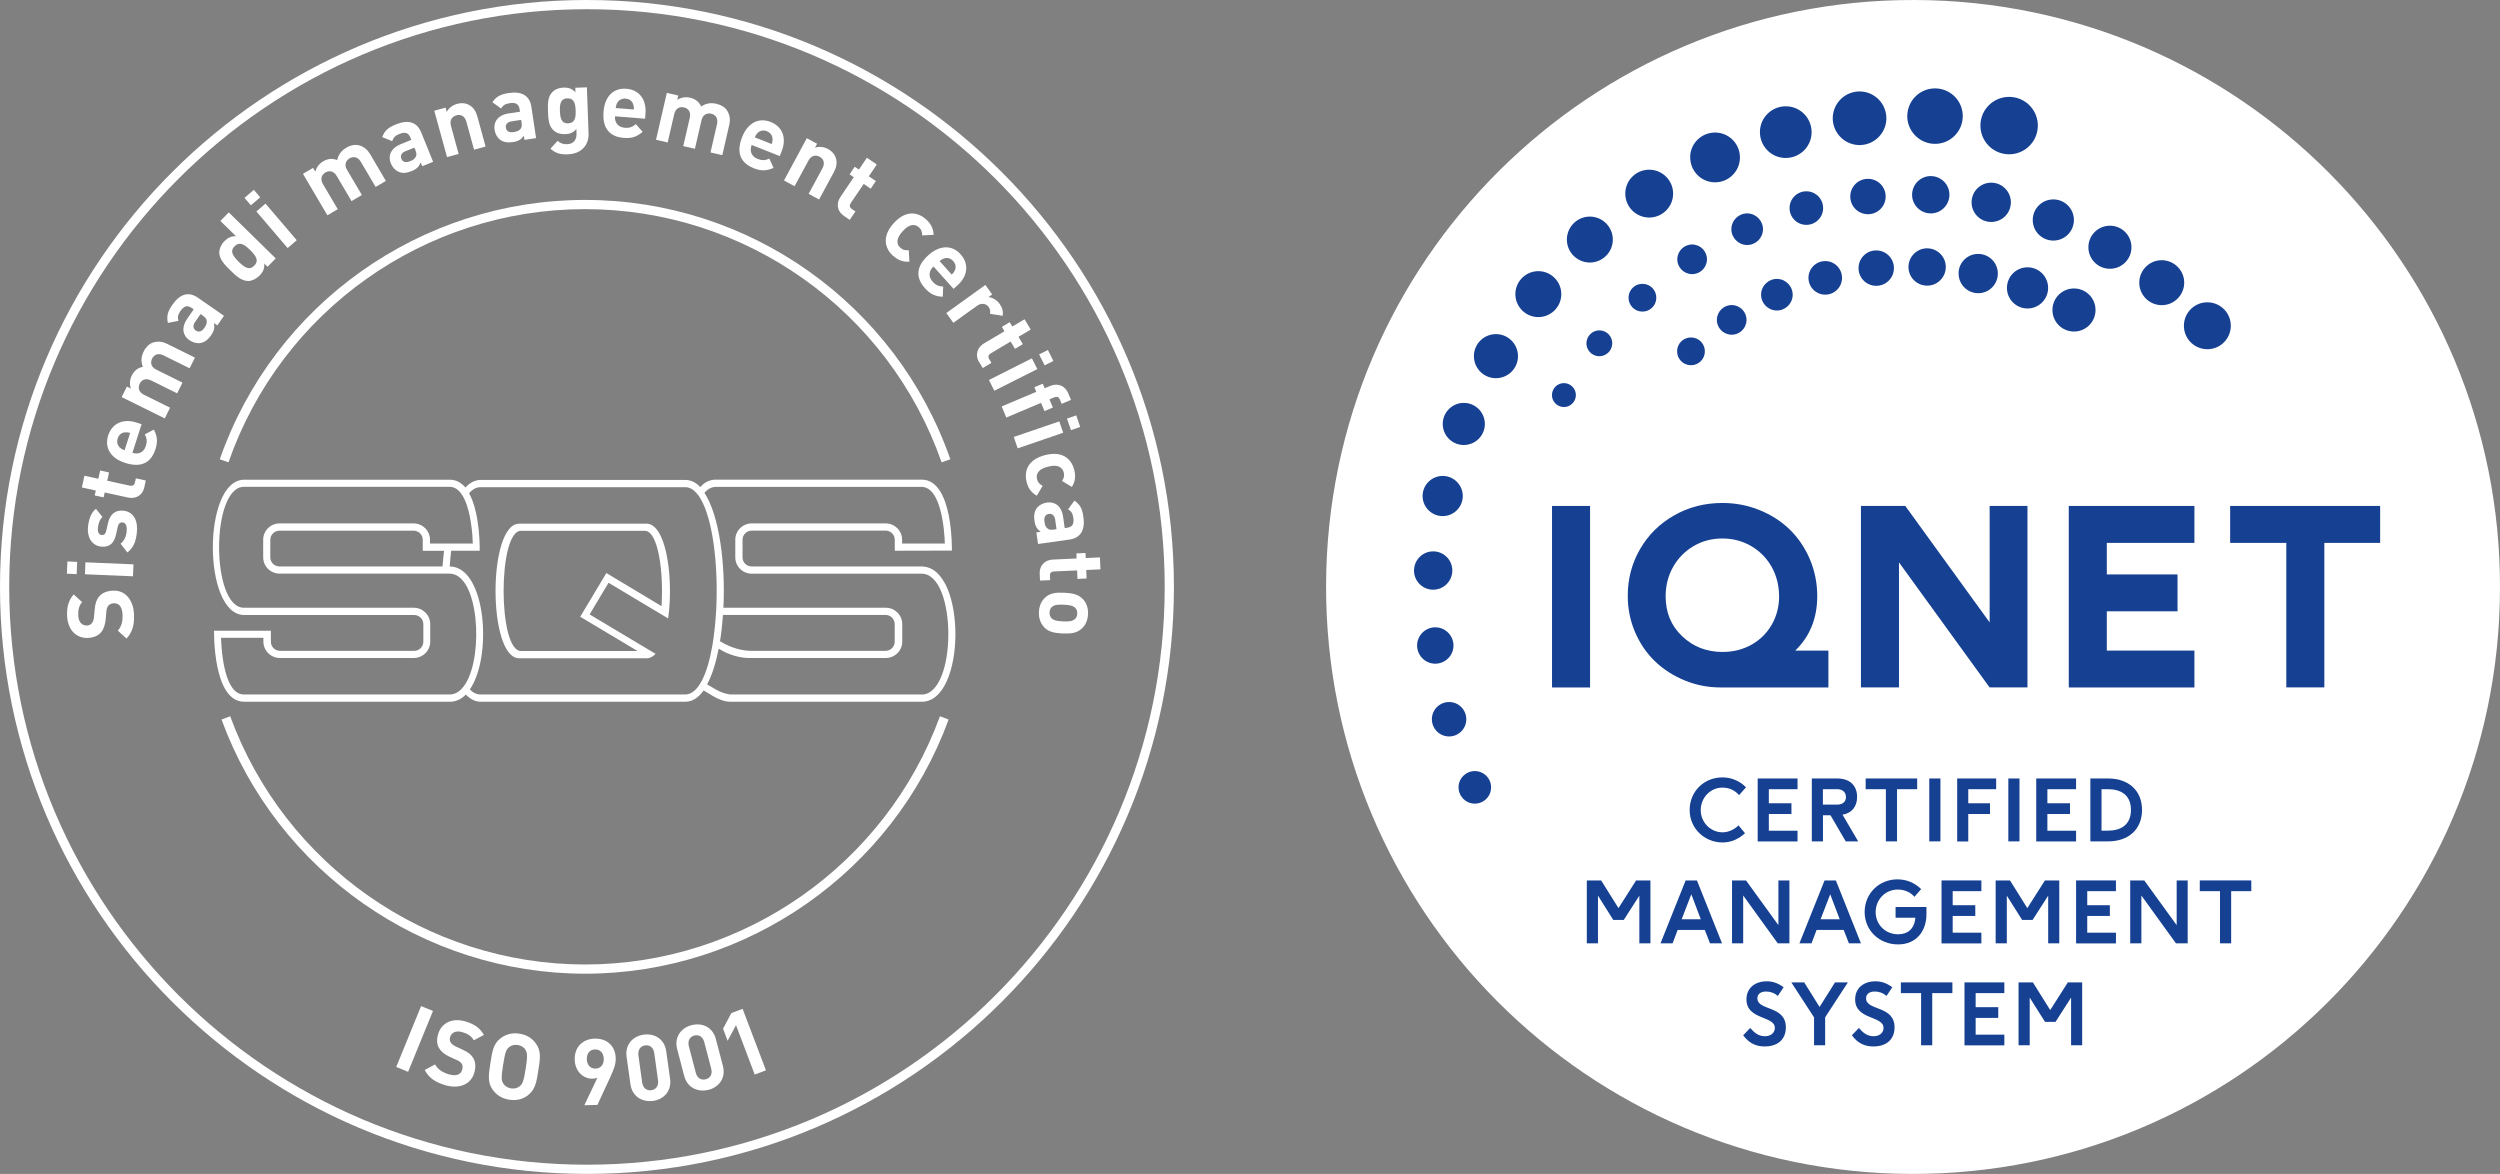 <svg xmlns="http://www.w3.org/2000/svg" xmlns:xlink="http://www.w3.org/1999/xlink" id="Livello_1" data-name="Livello 1" viewBox="0 0 345 162"><rect x="0" y="0" width="345" height="162" fill="#808080" stroke="none"/><defs><style>      .cls-1 {        fill: #fff;      }      .cls-2 {        fill: none;      }      .cls-3 {        fill: #164193;      }      .cls-4 {        clip-path: url(#clippath);      }    </style><clipPath id="clippath"><rect class="cls-2" x="183" y="0" width="162" height="162"></rect></clipPath></defs><g><g class="cls-4"><path class="cls-1" d="M345,81.22c-.12,44.73-36.48,80.9-81.22,80.78-44.73-.12-80.9-36.48-80.78-81.22C183.12,36.05,219.48-.12,264.22,0c44.73.12,80.9,36.48,80.78,81.22"></path><rect class="cls-3" x="214.18" y="69.82" width="5.25" height="25.05"></rect><path class="cls-3" d="M247.75,89.78c2.01-1.95,3.03-4.47,3.03-7.5,0-1.79-.34-3.51-1.02-5.11-.68-1.59-1.62-2.97-2.78-4.1-1.16-1.13-2.57-2.03-4.17-2.68s-3.32-.98-5.12-.98c-2.42,0-4.65.57-6.65,1.71-2,1.13-3.58,2.7-4.71,4.65-1.13,1.95-1.7,4.12-1.7,6.45,0,1.77.34,3.47,1.02,5.04s1.61,2.93,2.77,4.03c1.15,1.1,2.53,1.98,4.09,2.62,1.56.64,3.22.96,4.93.96h14.88v-5.09h-4.56ZM245.52,82.25c0,1.47-.35,2.81-1.04,3.99-.69,1.18-1.63,2.1-2.81,2.75-1.18.65-2.51.98-3.95.98-2.2,0-4.08-.73-5.59-2.18-1.53-1.46-2.27-3.26-2.27-5.51,0-1.46.34-2.82,1.02-4.03.68-1.21,1.63-2.18,2.82-2.88,1.19-.7,2.53-1.06,3.98-1.06s2.78.35,3.97,1.04c1.19.69,2.14,1.65,2.83,2.86.68,1.22,1.03,2.58,1.03,4.05"></path><polygon class="cls-3" points="274.57 69.82 274.57 85.89 262.93 69.82 256.81 69.82 256.81 94.86 262.06 94.86 262.06 77.61 274.56 94.86 279.79 94.86 279.79 69.82 274.57 69.82"></polygon><polygon class="cls-3" points="302.83 74.92 302.83 69.82 285.49 69.82 285.49 94.87 302.83 94.87 302.83 89.78 290.74 89.78 290.74 84.36 300.5 84.36 300.5 79.27 290.74 79.27 290.74 74.92 302.83 74.92"></polygon><polygon class="cls-3" points="307.76 69.82 307.76 74.92 315.51 74.92 315.51 94.86 320.76 94.86 320.76 74.92 328.46 74.92 328.46 69.82 307.76 69.82"></polygon><path class="cls-3" d="M231.44,48.42c.03-1.06.92-1.89,1.98-1.85,1.06.03,1.89.92,1.85,1.98-.03,1.06-.92,1.89-1.98,1.85-1.06-.03-1.89-.92-1.85-1.98"></path><path class="cls-3" d="M236.93,44.08c.04-1.13.98-2.02,2.11-1.98,1.13.04,2.02.98,1.98,2.11-.04,1.13-.98,2.02-2.11,1.98-1.13-.04-2.02-.98-1.98-2.11"></path><path class="cls-3" d="M249.57,38.27c.04-1.28,1.11-2.28,2.39-2.24,1.28.04,2.28,1.11,2.24,2.39-.04,1.28-1.11,2.28-2.39,2.24-1.28-.04-2.28-1.11-2.24-2.39"></path><path class="cls-3" d="M263.37,36.76c.05-1.42,1.24-2.54,2.66-2.49,1.42.05,2.54,1.24,2.49,2.66-.05,1.42-1.24,2.54-2.66,2.49-1.42-.05-2.54-1.24-2.49-2.66"></path><path class="cls-3" d="M270.28,37.66c.05-1.5,1.3-2.67,2.8-2.62,1.49.05,2.67,1.3,2.62,2.8-.05,1.5-1.3,2.67-2.79,2.62-1.5-.05-2.67-1.3-2.62-2.8"></path><path class="cls-3" d="M276.96,39.64c.05-1.57,1.36-2.8,2.93-2.75,1.57.05,2.8,1.36,2.75,2.93-.05,1.57-1.36,2.8-2.93,2.75-1.57-.05-2.8-1.36-2.75-2.93"></path><path class="cls-3" d="M283.24,42.68c.05-1.64,1.43-2.93,3.07-2.87,1.64.05,2.93,1.43,2.87,3.07-.05,1.64-1.43,2.93-3.07,2.87-1.64-.05-2.93-1.43-2.87-3.07"></path><path class="cls-3" d="M214.17,54.47c.03-.91.79-1.63,1.7-1.6.91.03,1.63.79,1.6,1.7-.03.91-.79,1.63-1.7,1.6-.91-.03-1.63-.79-1.6-1.7"></path><path class="cls-3" d="M218.93,47.32c.03-.98.86-1.76,1.84-1.73.98.03,1.76.86,1.72,1.84-.03.98-.86,1.76-1.84,1.73-.98-.03-1.76-.86-1.73-1.84"></path><path class="cls-3" d="M231.47,35.72c.04-1.13.98-2.02,2.11-1.98,1.13.04,2.02.98,1.98,2.11-.04,1.13-.98,2.02-2.11,1.98-1.13-.04-2.02-.98-1.98-2.11"></path><path class="cls-3" d="M238.93,31.56c.04-1.2,1.05-2.15,2.25-2.11,1.2.04,2.15,1.05,2.11,2.25-.04,1.2-1.05,2.15-2.25,2.11-1.2-.04-2.15-1.05-2.11-2.25"></path><path class="cls-3" d="M246.96,28.64c.04-1.28,1.11-2.28,2.39-2.24,1.28.04,2.28,1.11,2.24,2.39-.04,1.28-1.11,2.28-2.39,2.24-1.28-.04-2.28-1.11-2.24-2.39"></path><path class="cls-3" d="M255.34,27.04c.04-1.35,1.17-2.41,2.52-2.36,1.35.04,2.41,1.17,2.36,2.52-.04,1.35-1.17,2.41-2.52,2.36-1.35-.04-2.41-1.17-2.36-2.52"></path><path class="cls-3" d="M263.87,26.79c.05-1.42,1.24-2.54,2.66-2.49,1.42.05,2.54,1.24,2.49,2.66-.05,1.42-1.24,2.54-2.66,2.49-1.42-.05-2.54-1.24-2.49-2.66"></path><path class="cls-3" d="M272.08,27.83c.05-1.5,1.3-2.67,2.8-2.62,1.49.05,2.67,1.3,2.62,2.8-.05,1.5-1.3,2.67-2.8,2.62s-2.67-1.3-2.62-2.8"></path><path class="cls-3" d="M280.52,30.27c.05-1.57,1.36-2.8,2.93-2.75,1.57.05,2.8,1.36,2.75,2.93-.05,1.57-1.36,2.8-2.93,2.75-1.57-.05-2.8-1.36-2.75-2.93"></path><path class="cls-3" d="M288.2,34.02c.05-1.64,1.43-2.93,3.07-2.87,1.64.05,2.93,1.43,2.87,3.07-.05,1.64-1.43,2.93-3.07,2.87-1.64-.05-2.93-1.43-2.87-3.07"></path><path class="cls-3" d="M295.22,38.91c.06-1.71,1.49-3.06,3.2-3,1.71.06,3.06,1.49,3,3.2-.06,1.71-1.49,3.06-3.2,3-1.71-.06-3.06-1.49-3-3.2"></path><path class="cls-3" d="M301.38,44.85c.06-1.79,1.55-3.19,3.34-3.13,1.79.06,3.19,1.55,3.13,3.34-.06,1.79-1.55,3.19-3.34,3.13-1.79-.06-3.19-1.55-3.13-3.34"></path><path class="cls-3" d="M201.28,108.58c.04-1.24,1.08-2.21,2.32-2.17,1.24.04,2.21,1.08,2.17,2.32-.04,1.24-1.08,2.21-2.32,2.17-1.24-.04-2.21-1.08-2.17-2.32"></path><path class="cls-3" d="M197.6,99.18c.04-1.31,1.14-2.34,2.45-2.3,1.31.04,2.34,1.14,2.3,2.45-.04,1.31-1.14,2.34-2.45,2.3-1.31-.04-2.34-1.14-2.3-2.45"></path><path class="cls-3" d="M195.56,89c.05-1.39,1.21-2.47,2.59-2.43,1.39.05,2.47,1.21,2.43,2.59s-1.21,2.47-2.59,2.43c-1.39-.05-2.47-1.21-2.43-2.59"></path><path class="cls-3" d="M195.14,78.64c.05-1.46,1.27-2.6,2.73-2.55,1.46.05,2.6,1.27,2.55,2.73-.05,1.46-1.27,2.6-2.73,2.56-1.46-.05-2.6-1.27-2.56-2.73"></path><path class="cls-3" d="M196.32,68.36c.05-1.53,1.33-2.73,2.86-2.68,1.53.05,2.73,1.33,2.68,2.86-.05,1.53-1.33,2.73-2.86,2.68-1.53-.05-2.73-1.33-2.68-2.86"></path><path class="cls-3" d="M199.1,58.41c.05-1.6,1.39-2.86,3-2.81,1.6.05,2.86,1.39,2.81,3-.05,1.6-1.4,2.86-3,2.81-1.6-.05-2.86-1.39-2.81-3"></path><path class="cls-3" d="M203.4,49.05c.05-1.68,1.46-2.99,3.14-2.94,1.68.05,2.99,1.46,2.94,3.14-.05,1.68-1.46,2.99-3.14,2.94-1.68-.05-2.99-1.46-2.94-3.14"></path><path class="cls-3" d="M209.12,40.49c.06-1.75,1.52-3.12,3.27-3.07,1.75.06,3.12,1.52,3.07,3.27-.06,1.75-1.52,3.12-3.27,3.07-1.75-.06-3.12-1.52-3.07-3.27"></path><path class="cls-3" d="M216.23,32.96c.06-1.75,1.52-3.12,3.27-3.07,1.75.06,3.12,1.52,3.07,3.27-.06,1.75-1.52,3.12-3.27,3.07-1.75-.06-3.12-1.52-3.07-3.27"></path><path class="cls-3" d="M224.29,26.61c.06-1.82,1.59-3.25,3.41-3.19,1.82.06,3.25,1.59,3.19,3.41-.06,1.82-1.59,3.25-3.41,3.19-1.82-.06-3.25-1.59-3.19-3.41"></path><path class="cls-3" d="M233.24,21.61c.06-1.9,1.65-3.38,3.55-3.32,1.9.06,3.38,1.65,3.32,3.55-.06,1.9-1.65,3.38-3.54,3.32-1.9-.06-3.38-1.65-3.32-3.55"></path><path class="cls-3" d="M242.87,18.12c.06-1.97,1.71-3.51,3.68-3.45,1.97.06,3.51,1.71,3.45,3.68-.06,1.97-1.71,3.51-3.68,3.45-1.97-.06-3.51-1.71-3.45-3.68"></path><path class="cls-3" d="M252.92,16.2c.07-2.04,1.77-3.64,3.82-3.58,2.04.07,3.64,1.78,3.58,3.82-.07,2.04-1.78,3.64-3.82,3.58-2.04-.07-3.64-1.78-3.58-3.82"></path><path class="cls-3" d="M263.21,15.9c.07-2.12,1.84-3.77,3.95-3.7,2.12.07,3.77,1.84,3.7,3.95-.07,2.11-1.84,3.77-3.95,3.7-2.11-.07-3.77-1.84-3.71-3.95"></path><path class="cls-3" d="M273.3,17.2c.07-2.19,1.9-3.9,4.09-3.83,2.19.07,3.9,1.9,3.83,4.09-.07,2.19-1.9,3.9-4.09,3.83-2.19-.07-3.9-1.9-3.83-4.09"></path><path class="cls-3" d="M224.74,41.02c.03-1.06.92-1.89,1.98-1.85,1.06.03,1.89.92,1.85,1.98-.03,1.06-.92,1.89-1.98,1.85-1.06-.03-1.89-.92-1.85-1.98"></path><path class="cls-3" d="M256.48,36.92c.04-1.35,1.17-2.41,2.52-2.36,1.35.04,2.41,1.17,2.36,2.52-.04,1.35-1.17,2.41-2.52,2.36-1.35-.04-2.41-1.17-2.36-2.52"></path><path class="cls-3" d="M243.03,40.6c.04-1.2,1.05-2.15,2.25-2.11s2.15,1.05,2.11,2.25c-.04,1.2-1.05,2.15-2.25,2.11-1.2-.04-2.15-1.05-2.11-2.25"></path></g><g><path class="cls-3" d="M240.82,114.97c-.81.77-1.88,1.29-3.11,1.29-2.5,0-4.54-1.95-4.54-4.48s1.95-4.5,4.53-4.5c1.3,0,2.43.53,3.25,1.37l-.96,1.08c-.57-.67-1.36-1.04-2.29-1.04-1.7,0-3,1.43-3,3.11s1.35,3.06,3.01,3.06c.83,0,1.67-.41,2.2-.96l.9,1.08Z"></path><path class="cls-3" d="M242.56,116.11v-8.68h5.5v1.48h-3.96v1.94h3.12v1.48h-3.12v2.31h3.96v1.48h-5.5Z"></path><path class="cls-3" d="M254.71,116.11l-2.1-3.6h-1.04v3.6h-1.54v-8.68h3.52c1.77,0,2.73,1.02,2.73,2.55,0,1.3-.7,2.23-2.01,2.45l2.16,3.68h-1.72ZM253.57,111.03c.72,0,1.17-.39,1.17-1.04s-.46-1.08-1.17-1.08h-2.01v2.12h2.01Z"></path><path class="cls-3" d="M260.25,116.11v-7.2h-2.79v-1.48h7.11v1.48h-2.78v7.2h-1.54Z"></path><path class="cls-3" d="M266.24,116.11v-8.68h1.54v8.68h-1.54Z"></path><path class="cls-3" d="M270.09,116.11v-8.68h5.38v1.48h-3.85v1.94h3v1.48h-3v3.79h-1.54Z"></path><path class="cls-3" d="M277.15,116.11v-8.68h1.54v8.68h-1.54Z"></path><path class="cls-3" d="M281,116.11v-8.68h5.5v1.48h-3.96v1.94h3.12v1.48h-3.12v2.31h3.96v1.48h-5.5Z"></path><path class="cls-3" d="M288.47,116.11v-8.68h2.46c2.77,0,4.67,1.63,4.67,4.34s-1.9,4.34-4.67,4.34h-2.46ZM290.9,114.63c1.72,0,3.17-.76,3.17-2.86s-1.44-2.86-3.17-2.86h-.89v5.72h.89Z"></path></g><g><path class="cls-3" d="M226.23,130.18v-6.58l-2.15,3.35h-1.45l-2.11-3.35v6.58h-1.54v-8.68h1.98l2.39,3.82,2.43-3.82h1.98v8.68h-1.54Z"></path><path class="cls-3" d="M235.98,130.18l-.72-1.85h-3.74l-.7,1.85h-1.67l3.47-8.68h1.56l3.46,8.68h-1.67ZM233.4,123.41l-1.33,3.45h2.64l-1.31-3.45Z"></path><path class="cls-3" d="M245.33,130.18l-4.77-6.6v6.6h-1.54v-8.68h1.93l4.47,6.17v-6.17h1.52v8.68h-1.62Z"></path><path class="cls-3" d="M255.15,130.18l-.72-1.85h-3.74l-.7,1.85h-1.67l3.47-8.68h1.56l3.46,8.68h-1.67ZM252.57,123.41l-1.33,3.45h2.64l-1.31-3.45Z"></path><path class="cls-3" d="M265.85,126.17c0,2.23-1.31,4.16-3.92,4.16s-4.61-1.95-4.61-4.47,1.95-4.51,4.53-4.51c1.3,0,2.45.52,3.27,1.35l-.93,1.06c-.63-.73-1.51-1-2.29-1-1.78,0-3.06,1.43-3.06,3.11s1.3,3.06,3.1,3.06c1.27,0,2.24-.68,2.38-2.28h-2.73v-1.48h4.26v1Z"></path><path class="cls-3" d="M267.93,130.18v-8.68h5.5v1.48h-3.96v1.94h3.12v1.48h-3.12v2.31h3.96v1.48h-5.5Z"></path><path class="cls-3" d="M282.65,130.18v-6.58l-2.15,3.35h-1.45l-2.11-3.35v6.58h-1.54v-8.68h1.98l2.39,3.82,2.43-3.82h1.98v8.68h-1.54Z"></path><path class="cls-3" d="M286.5,130.18v-8.68h5.5v1.48h-3.96v1.94h3.12v1.48h-3.12v2.31h3.96v1.48h-5.5Z"></path><path class="cls-3" d="M300.28,130.18l-4.77-6.6v6.6h-1.54v-8.68h1.94l4.47,6.17v-6.17h1.52v8.68h-1.62Z"></path><path class="cls-3" d="M306.36,130.18v-7.2h-2.79v-1.48h7.11v1.48h-2.78v7.2h-1.54Z"></path></g><g><path class="cls-3" d="M241.54,141.87c.48.55,1.06,1.13,2.02,1.13s1.37-.61,1.37-1.15c0-1.7-3.92-1.08-3.92-3.93,0-1.57,1.18-2.5,2.8-2.5.77,0,1.5.21,2.33.82l-.8,1.2c-.49-.43-1.07-.61-1.61-.61-.76,0-1.21.35-1.21.94,0,1.75,3.93.95,3.93,4.01,0,1.55-1,2.63-2.92,2.63-1.02,0-2.06-.3-2.97-1.54l.96-1Z"></path><path class="cls-3" d="M250.34,144.25v-3.85l-3.14-4.83h1.78l2.12,3.39,2.13-3.39h1.78l-3.14,4.82v3.86h-1.54Z"></path><path class="cls-3" d="M256.54,141.87c.48.55,1.06,1.13,2.02,1.13s1.37-.61,1.37-1.15c0-1.7-3.92-1.08-3.92-3.93,0-1.57,1.18-2.5,2.8-2.5.77,0,1.5.21,2.33.82l-.8,1.2c-.49-.43-1.07-.61-1.61-.61-.76,0-1.21.35-1.21.94,0,1.75,3.93.95,3.93,4.01,0,1.55-1,2.63-2.92,2.63-1.02,0-2.06-.3-2.97-1.54l.96-1Z"></path><path class="cls-3" d="M265.11,144.25v-7.2h-2.79v-1.48h7.11v1.48h-2.78v7.2h-1.54Z"></path><path class="cls-3" d="M271.1,144.25v-8.68h5.5v1.48h-3.96v1.94h3.12v1.48h-3.12v2.31h3.96v1.48h-5.5Z"></path><path class="cls-3" d="M285.81,144.25v-6.58l-2.15,3.35h-1.45l-2.11-3.35v6.58h-1.54v-8.68h1.98l2.39,3.82,2.43-3.82h1.98v8.68h-1.54Z"></path></g></g><g><path class="cls-1" d="M81,1.27C37.04,1.27,1.27,37.04,1.27,81s35.76,79.73,79.73,79.73,79.73-35.76,79.73-79.73S124.96,1.27,81,1.27h0ZM81,162C36.34,162,0,125.66,0,81S36.34,0,81,0s81,36.34,81,81-36.34,81-81,81h0Z"></path><path class="cls-1" d="M99.36,88.48c.19-1.15.32-2.37.41-3.62h22.44c.7.01,1.26.57,1.26,1.26v2.44c0,.69-.58,1.26-1.28,1.26h-18.49c-1.35,0-2.84-.45-4.08-1.18-.04-.02-.13-.07-.25-.15h0ZM127.17,95.84h-26.19c-.65,0-1.45-.27-2.2-.69-.14-.08-.57-.33-1.2-.71.69-1.28,1.22-2.98,1.6-4.93.22.13.37.22.44.26.81.48,2.34,1.03,3.68,1.03h.16s18.78,0,18.78,0c1.25,0,2.27-1.01,2.27-2.25v-2.43c0-1.24-1.02-2.25-2.27-2.25h-22.41c.3-6.13-.58-12.77-2.62-15.86.45-.52.98-.82,1.59-.82h28.37c2.67,0,3.16,5.82,3.22,7.82h-5.9v-.53c0-1.24-1.02-2.25-2.27-2.25h-18.48c-1.25,0-2.27,1.01-2.27,2.25v2.44c0,1.24,1.02,2.25,2.27,2.25h23.44c4.92,0,4.92,16.68,0,16.68h0ZM96.82,93.99c-.16.31-.34.58-.52.82-.51.66-1.1,1.03-1.77,1.03h-28.21c-.55,0-1.04-.25-1.48-.7,3.16-4.59,2.23-16.93-2.78-16.97.05-.74.12-1.47.2-2.17h3.94s.11-5.1-1.47-7.94c.47-.53,1-.83,1.6-.83h28.21c.57,0,1.08.27,1.53.76.22.23.42.5.6.82,1.72,2.88,2.45,9.24,2.18,15.07-.02.33-.03.66-.06.99-.07,1.07-.17,2.11-.31,3.1-.05.35-.11.7-.16,1.05-.35,2.02-.85,3.77-1.5,4.99h0ZM61.28,76c-.09.71-.15,1.43-.21,2.17h-22.49c-.71,0-1.28-.56-1.28-1.25v-2.43c0-.69.57-1.26,1.28-1.26h18.48c.71,0,1.28.56,1.28,1.26v1.52h2.93ZM64.24,94.36c-.18.28-.37.53-.57.74-.47.47-1.01.74-1.64.74h-28.37c-2.67,0-3.09-5.81-3.16-7.82h5.85v.53c0,1.24,1.02,2.25,2.27,2.25h18.48c1.25,0,2.27-1.01,2.27-2.25v-2.43c0-1.24-1.02-2.25-2.27-2.25h-23.44c-4.57,0-4.57-16.69,0-16.69h28.37c.64,0,1.16.34,1.57.88.19.25.36.54.51.86.88,1.88,1.1,4.79,1.14,6.09h-5.91v-.53c0-1.24-1.02-2.25-2.27-2.25h-18.48c-1.25,0-2.27,1.01-2.27,2.25v2.43c0,1.24,1.02,2.25,2.27,2.25h23.41s.03,0,.03,0c4.02,0,4.76,11.12,2.21,15.2h0ZM127.36,78.17s-.1,0-.15,0c-.01,0-.02,0-.03,0h-.01s-.02,0-.03,0h-23.41c-.7,0-1.26-.56-1.26-1.25v-2.44c0-.69.58-1.26,1.28-1.26h18.46c.7.01,1.27.57,1.27,1.26v1.52h.04s7.84-.02,7.84-.02c0,0,.21-9.79-4.16-9.79h-.01s-.02,0-.03,0h-28.37c-.9,0-1.6.4-2.15,1.03-.6-.64-1.29-.99-2.06-.99h-28.24c-.79,0-1.5.38-2.11,1.05-.56-.66-1.26-1.08-2.16-1.08h-28.37c-5.77,0-5.77,18.67,0,18.67h23.44c.71,0,1.28.56,1.28,1.26v2.43c0,.7-.58,1.26-1.28,1.26h-18.48c-.71,0-1.28-.56-1.28-1.26v-1.52h-7.84s-.21,9.8,4.16,9.8h28.37c.86,0,1.6-.36,2.22-.99.6.63,1.29.99,2.05.99h28.24c.98,0,1.82-.57,2.52-1.56.67.4,1.1.66,1.21.73.75.46,1.66.83,2.47.83h2.55s23.88,0,23.88,0c6.12,0,6.18-18.28.19-18.65h0ZM91.28,83.64s0,0,0,0c-3.86-2.32-7.6-4.56-7.6-4.56h0l-3.61,6.03h0s3.79,2.27,7.91,4.73h-16.09c-3.19,0-3.19-16.59,0-16.59h17.08c1.86,0,2.63,5.67,2.32,10.38h0ZM89.21,72.27h-17.57c-4.34,0-4.34,18.57,0,18.57h17.57c.12,0,.24-.01.36-.04.33-.08.63-.28.9-.57-4.47-2.67-9.07-5.42-9.07-5.42h0s-.03-.03-.03-.03l2.61-4.36s4.18,2.5,8.22,4.92c.05-.35.09-.71.13-1.07.51-5.35-.53-12.01-3.13-12.01h0Z"></path><path class="cls-1" d="M129.94,63.8c-7.3-20.9-27.07-34.94-49.21-34.94s-41.91,14.04-49.2,34.94l-1.2-.42c7.47-21.41,27.73-35.79,50.41-35.79s42.93,14.38,50.41,35.79l-1.2.42h0Z"></path><path class="cls-1" d="M80.74,134.37c-22.35,0-42.51-14.1-50.17-35.08l1.2-.44c7.48,20.48,27.16,34.25,48.97,34.25s41.49-13.76,48.97-34.25l1.2.44c-7.66,20.98-27.82,35.08-50.17,35.08h0Z"></path><path class="cls-1" d="M18.49,84.75c.07,1.38-.17,2.43-1.03,3.37l-1.2-1.09c.54-.6.7-1.39.65-2.23-.05-1.04-.48-1.58-1.2-1.55-.32.02-.58.12-.75.32-.16.19-.24.39-.28.82l-.1,1.1c-.08.78-.29,1.37-.66,1.8-.41.45-.99.7-1.75.74-1.62.08-2.81-1.06-2.91-3.02-.06-1.25.2-2.17.91-2.98l1.16,1.06c-.52.6-.56,1.29-.53,1.89.05.94.59,1.37,1.22,1.34.23-.01.47-.1.64-.3.16-.19.28-.49.31-.86l.1-1.08c.07-.83.27-1.37.61-1.77.43-.51,1.08-.76,1.89-.8,1.76-.09,2.82,1.32,2.92,3.22h0Z"></path><path class="cls-1" d="M18.35,79.53l-6.63-.28.07-1.65,6.63.28-.07,1.66h0ZM10.58,79.23l-1.35-.06.07-1.69,1.35.06-.07,1.69h0Z"></path><path class="cls-1" d="M18.88,73.55c-.13,1.04-.36,1.96-1.3,2.69l-.94-1.21c.61-.48.78-1.17.84-1.68.07-.57-.04-1.19-.54-1.25-.33-.04-.58.11-.69.62l-.23,1.02c-.26,1.17-.87,1.84-2.09,1.69-1.37-.17-1.95-1.46-1.78-2.8.13-1.02.41-1.86,1.09-2.42l.9,1.14c-.39.34-.56.91-.63,1.47-.08.66.19.97.51,1.01.24.03.53-.04.65-.61l.23-1.02c.29-1.29,1.07-1.86,2.18-1.72,1.45.18,1.99,1.51,1.8,3.06h0Z"></path><path class="cls-1" d="M19.93,67.19c-.29,1.32-1.34,1.68-2.27,1.47l-3.21-.7-.15.68-1.23-.27.15-.68-1.92-.42.35-1.62,1.92.42.25-1.14,1.23.27-.25,1.14,3.11.68c.37.08.62-.05.71-.43l.13-.58,1.37.3-.19.88h0Z"></path><path class="cls-1" d="M17.23,59.66c-.43.05-.82.31-.99.85-.17.53,0,.98.32,1.27.2.17.36.26.63.36l.77-2.4c-.28-.08-.46-.1-.73-.07h0ZM18.27,62.49c.81.26,1.57-.04,1.85-.93.22-.69.14-1.09-.13-1.62l1.24-.66c.44.85.59,1.58.22,2.72-.48,1.49-1.62,2.71-4.18,1.88-2.06-.66-2.87-2.15-2.34-3.79.57-1.76,2.17-2.34,3.91-1.78l.7.23-1.27,3.96h0Z"></path><path class="cls-1" d="M26.16,50.82l-3.6-1.78c-.81-.4-1.34-.02-1.57.45-.23.46-.22,1.13.56,1.51l3.63,1.8-.73,1.48-3.6-1.78c-.81-.4-1.34-.02-1.57.45-.23.47-.22,1.13.59,1.53l3.6,1.78-.73,1.48-5.95-2.94.72-1.45.55.27c-.21-.59-.15-1.24.12-1.79.33-.66.83-1.08,1.53-1.2-.28-.76-.24-1.41.13-2.15.29-.59.75-1.03,1.25-1.2.72-.24,1.36-.14,2.01.19l3.8,1.88-.74,1.48h0Z"></path><path class="cls-1" d="M27.68,43.34l-.75,1.08c-.34.49-.3.92.09,1.19.38.26.8.19,1.17-.35.26-.38.4-.64.33-1.04-.03-.24-.22-.45-.55-.68l-.29-.2h0ZM30,44.91l-.47-.33c.11.62.03,1.07-.41,1.7-.43.62-.9.96-1.45,1.06-.51.08-1.06-.07-1.54-.4-.87-.6-1.17-1.69-.29-2.96l.89-1.29-.27-.19c-.6-.41-1.06-.3-1.56.42-.36.52-.41.85-.28,1.36l-1.45.28c-.21-.94-.02-1.58.61-2.49,1.06-1.53,2.26-1.87,3.54-.98l3.59,2.49-.92,1.33h0Z"></path><path class="cls-1" d="M32.37,33.99c-.7.71-.2,1.37.57,2.13.77.76,1.45,1.25,2.15.54.7-.71.2-1.39-.57-2.15-.77-.76-1.45-1.23-2.15-.52h0ZM36.92,36.81l-.45-.44c.04.68-.16,1.16-.65,1.66-.46.46-1.05.74-1.57.75-.94,0-1.77-.78-2.47-1.48-.71-.7-1.51-1.5-1.52-2.44,0-.52.25-1.11.7-1.57.47-.48.96-.72,1.61-.69l-2.16-2.11,1.16-1.18,6.48,6.35-1.13,1.16h0Z"></path><path class="cls-1" d="M39.69,34.23l-4.31-5.05,1.26-1.08,4.31,5.05-1.26,1.08h0ZM34.62,28.33l-.88-1.03,1.29-1.1.88,1.03-1.29,1.1h0Z"></path><path class="cls-1" d="M51.84,25.8l-2.04-3.46c-.46-.78-1.11-.75-1.56-.49-.44.26-.8.83-.36,1.57l2.06,3.49-1.43.84-2.04-3.46c-.46-.78-1.11-.75-1.56-.49-.45.27-.8.83-.34,1.61l2.04,3.46-1.43.84-3.37-5.72,1.39-.82.31.53c.15-.6.55-1.12,1.08-1.43.64-.38,1.29-.45,1.94-.17.19-.79.57-1.31,1.29-1.73.57-.34,1.2-.45,1.7-.32.73.19,1.21.63,1.58,1.26l2.15,3.66-1.43.84h0Z"></path><path class="cls-1" d="M57.19,20.37l-1.22.49c-.56.22-.76.61-.58,1.05.17.43.57.59,1.17.35.43-.17.68-.32.85-.69.1-.22.06-.49-.09-.87l-.13-.33h0ZM58.28,22.95l-.22-.53c-.25.58-.56.92-1.27,1.2-.7.28-1.28.31-1.79.09-.47-.21-.85-.63-1.07-1.18-.4-.98-.05-2.06,1.38-2.64l1.45-.59-.12-.31c-.27-.67-.72-.83-1.54-.5-.59.24-.8.49-.98.99l-1.37-.56c.33-.91.85-1.33,1.88-1.75,1.72-.7,2.92-.33,3.5,1.11l1.64,4.05-1.5.61h0Z"></path><path class="cls-1" d="M65.42,20.66l-1.06-3.87c-.24-.87-.87-1.02-1.38-.88-.5.14-.99.59-.75,1.46l1.06,3.87-1.6.44-1.76-6.4,1.56-.43.16.59c.3-.56.83-.94,1.42-1.1.64-.18,1.21-.11,1.67.15.66.37.96.94,1.15,1.64l1.12,4.09-1.6.44h0Z"></path><path class="cls-1" d="M71.92,16.54l-1.3.2c-.59.09-.88.42-.81.88.07.45.42.71,1.06.61.45-.07.74-.15.99-.47.15-.19.17-.46.11-.87l-.05-.35h0ZM72.38,19.31l-.09-.57c-.37.51-.76.76-1.52.87-.74.11-1.31,0-1.76-.33-.41-.31-.68-.81-.76-1.39-.16-1.05.43-2.01,1.96-2.24l1.55-.23-.05-.33c-.11-.72-.51-.98-1.38-.85-.63.1-.9.29-1.18.73l-1.2-.86c.54-.8,1.14-1.1,2.23-1.27,1.84-.28,2.92.36,3.15,1.9l.65,4.32-1.6.24h0Z"></path><path class="cls-1" d="M78.29,13.57c-.98.03-1.05.88-1.02,1.76.03.88.16,1.73,1.14,1.69.98-.04,1.06-.89,1.03-1.77-.03-.88-.18-1.71-1.16-1.68h0ZM78.4,21.3c-1.02.04-1.73-.14-2.44-.78l.99-1.08c.38.34.76.48,1.32.46.99-.04,1.31-.75,1.29-1.42l-.02-.68c-.42.5-.91.7-1.55.72-.65.02-1.22-.17-1.6-.53-.65-.6-.73-1.45-.77-2.61-.04-1.16-.02-2,.58-2.65.36-.38.92-.62,1.57-.64.7-.02,1.17.15,1.64.64l-.02-.62,1.6-.06.23,6.39c.06,1.59-1.03,2.79-2.82,2.85h0Z"></path><path class="cls-1" d="M87.38,14.38c-.15-.41-.49-.73-1.05-.77-.56-.04-.95.22-1.16.6-.12.23-.17.41-.21.7l2.52.2c.01-.29-.01-.47-.1-.72h0ZM84.87,16.04c-.07.85.41,1.51,1.33,1.59.72.06,1.1-.12,1.55-.5l.93,1.06c-.73.62-1.4.94-2.6.84-1.56-.12-3.01-.95-2.79-3.63.17-2.16,1.43-3.29,3.15-3.15,1.84.14,2.78,1.57,2.64,3.39l-.06.74-4.14-.33h0Z"></path><path class="cls-1" d="M98.05,21.03l.9-3.91c.2-.88-.29-1.31-.8-1.43-.5-.11-1.15.05-1.34.89l-.91,3.95-1.61-.37.9-3.91c.2-.88-.29-1.31-.8-1.43-.51-.12-1.15.05-1.35.93l-.9,3.91-1.61-.37,1.49-6.47,1.58.36-.14.6c.52-.34,1.17-.44,1.77-.3.72.17,1.24.56,1.53,1.22.68-.45,1.32-.56,2.13-.37.65.15,1.18.49,1.46.94.4.64.45,1.29.28,2l-.95,4.14-1.62-.37h0Z"></path><path class="cls-1" d="M106.61,19.16c-.02-.43-.26-.84-.78-1.05-.52-.21-.97-.07-1.28.23-.18.19-.28.34-.4.61l2.35.93c.1-.28.12-.46.12-.72h0ZM103.73,20.01c-.31.79-.06,1.57.81,1.91.68.27,1.08.21,1.63-.03l.58,1.28c-.88.38-1.62.49-2.73.05-1.46-.58-2.6-1.79-1.61-4.3.8-2.02,2.34-2.72,3.94-2.09,1.72.68,2.2,2.32,1.53,4.02l-.27.69-3.87-1.53h0Z"></path><path class="cls-1" d="M111.59,26.75l1.91-3.53c.43-.8.07-1.34-.39-1.59-.46-.25-1.12-.26-1.55.54l-1.91,3.53-1.46-.79,3.15-5.84,1.42.77-.29.54c.6-.2,1.25-.11,1.78.18.58.31.95.76,1.1,1.26.22.73.04,1.34-.3,1.98l-2.02,3.73-1.46-.79h0Z"></path><path class="cls-1" d="M116.51,29.83c-1.12-.76-1.06-1.87-.53-2.65l1.84-2.73-.58-.39.71-1.05.58.39,1.1-1.63,1.37.93-1.1,1.63.97.66-.71,1.05-.97-.66-1.78,2.64c-.21.32-.19.6.14.82l.5.34-.79,1.16-.75-.51h0Z"></path><path class="cls-1" d="M123.25,35.32c-.98-.89-1.72-2.52.08-4.52,1.81-1.99,3.49-1.41,4.48-.52.68.62,1,1.29,1.03,2.13l-1.58.08c0-.5-.12-.82-.44-1.11-.29-.27-.61-.37-.99-.31-.4.07-.79.32-1.26.84-.47.52-.69.94-.72,1.34-.02.38.11.69.41.95.32.29.64.37,1.15.33l.09,1.58c-.85.06-1.55-.18-2.23-.8h0Z"></path><path class="cls-1" d="M131.77,37.31c.18-.4.15-.87-.23-1.28-.37-.42-.84-.5-1.25-.37-.25.09-.41.18-.63.36l1.68,1.88c.21-.21.32-.35.43-.59h0ZM128.82,36.78c-.64.57-.75,1.38-.13,2.07.48.54.87.67,1.47.7l-.06,1.4c-.95-.05-1.66-.29-2.46-1.18-1.05-1.17-1.52-2.76.48-4.56,1.61-1.45,3.31-1.39,4.45-.11,1.23,1.38.92,3.06-.43,4.27l-.55.49-2.77-3.09h0Z"></path><path class="cls-1" d="M136.62,43.3c.06-.36.04-.61-.19-.94-.3-.41-.94-.65-1.62-.15l-3.25,2.34-.97-1.35,5.39-3.88.94,1.31-.52.37c.5.04,1.14.36,1.55.94.38.53.51,1,.41,1.64l-1.75-.28h0Z"></path><path class="cls-1" d="M135.14,50.02c-.69-1.16-.16-2.14.65-2.63l2.83-1.68-.36-.6,1.08-.65.36.6,1.69-1,.85,1.42-1.69,1,.6,1.01-1.08.65-.6-1.01-2.74,1.63c-.33.2-.42.46-.22.8l.31.51-1.2.72-.46-.78h0Z"></path><path class="cls-1" d="M143.4,48.91l1.21-.61.76,1.51-1.21.61-.76-1.51h0ZM136.47,52.44l5.93-2.99.75,1.48-5.93,2.99-.75-1.48h0Z"></path><path class="cls-1" d="M143.65,55.6l-4.78,2.02-.64-1.53,4.78-2.02-.27-.63,1.16-.49.27.63.76-.32c.87-.37,1.98-.2,2.5,1.05l.37.87-1.29.55-.25-.6c-.15-.36-.42-.44-.77-.3l-.67.28.48,1.13-1.16.49-.48-1.13h0Z"></path><path class="cls-1" d="M147.24,57.76l1.28-.44.55,1.6-1.28.44-.55-1.6h0ZM139.9,60.3l6.28-2.15.54,1.57-6.28,2.15-.54-1.57h0Z"></path><path class="cls-1" d="M141.67,66.51c-.32-1.29-.03-3.05,2.57-3.71,2.61-.66,3.69.77,4.01,2.05.22.89.12,1.63-.33,2.34l-1.36-.81c.27-.42.35-.75.24-1.17-.1-.38-.31-.65-.65-.81-.37-.17-.83-.17-1.51,0-.68.17-1.1.39-1.34.72-.23.31-.29.64-.19,1.02.11.42.33.67.77.91l-.8,1.36c-.74-.42-1.19-1.01-1.41-1.9h0Z"></path><path class="cls-1" d="M145.8,73.04l-.18-1.3c-.08-.59-.41-.88-.87-.82-.45.06-.71.41-.62,1.05.06.45.14.74.46.99.19.15.46.18.87.12l.35-.05h0ZM143.04,73.47l.57-.08c-.5-.38-.75-.77-.86-1.53-.1-.74,0-1.31.34-1.76.32-.4.82-.67,1.4-.75,1.05-.15,2.01.45,2.22,1.98l.22,1.55.33-.05c.72-.1.98-.5.86-1.37-.09-.63-.28-.9-.72-1.18l.87-1.19c.8.54,1.09,1.15,1.24,2.24.26,1.84-.39,2.91-1.93,3.13l-4.33.61-.23-1.6h0Z"></path><path class="cls-1" d="M143.48,79.23c-.06-1.35.87-1.97,1.81-2.01l3.28-.15-.03-.7,1.26-.06.03.7,1.96-.09.07,1.65-1.96.09.05,1.17-1.26.06-.05-1.17-3.18.14c-.38.02-.59.2-.57.6l.03.6-1.4.06-.04-.9h0Z"></path><path class="cls-1" d="M148.33,85.45c.2-.18.31-.43.33-.76.02-.33-.07-.58-.26-.78-.33-.36-.9-.43-1.59-.46-.69-.03-1.28-.02-1.64.3-.2.18-.31.42-.33.75-.02.33.07.59.25.79.33.36.91.43,1.6.46.69.03,1.26.02,1.62-.3h0ZM144.08,86.53c-.41-.43-.76-1.12-.71-2.1.05-.98.46-1.62.91-2.01.65-.57,1.41-.68,2.62-.62,1.2.06,1.94.25,2.54.88.41.43.76,1.11.71,2.09-.05.98-.46,1.64-.92,2.02-.65.57-1.41.68-2.61.63-1.21-.06-1.95-.25-2.55-.88h0Z"></path><polygon class="cls-1" points="54.68 147.24 58.11 138.84 59.75 139.51 56.32 147.91 54.68 147.24 54.68 147.24"></polygon><path class="cls-1" d="M61.44,149.75c-1.32-.39-2.24-.97-2.83-2.09l1.43-.77c.39.71,1.08,1.12,1.88,1.36,1,.3,1.65.08,1.86-.62.09-.31.08-.59-.05-.81-.12-.21-.29-.35-.68-.53l-1.01-.46c-.71-.33-1.19-.73-1.47-1.22-.29-.54-.33-1.16-.11-1.9.46-1.55,1.93-2.3,3.81-1.74,1.2.36,1.98.91,2.51,1.85l-1.39.74c-.39-.69-1.03-.96-1.61-1.13-.9-.27-1.49.1-1.67.7-.07.22-.06.47.07.7.12.21.37.43.7.58l.98.45c.76.35,1.2.71,1.46,1.17.33.58.35,1.27.12,2.04-.5,1.68-2.19,2.22-4.01,1.68h0Z"></path><path class="cls-1" d="M72.51,144.86c-.21-.33-.57-.58-1.05-.65-.48-.08-.91.05-1.21.3-.4.32-.55.73-.82,2.45-.27,1.72-.25,2.15.03,2.58.21.33.58.58,1.06.66.48.07.9-.05,1.2-.3.4-.32.56-.72.83-2.45.27-1.72.23-2.16-.05-2.59h0ZM72.85,151.16c-.73.53-1.55.76-2.57.6-1.02-.16-1.74-.64-2.28-1.36-.76-1.05-.56-2.16-.32-3.71.24-1.55.39-2.67,1.44-3.44.73-.53,1.56-.76,2.58-.6,1.02.16,1.73.63,2.26,1.36.76,1.05.58,2.17.33,3.71-.24,1.55-.41,2.67-1.45,3.43h0Z"></path><path class="cls-1" d="M82.12,144.82c-.68.01-1.16.51-1.14,1.35.02.8.5,1.32,1.2,1.3.68-.02,1.16-.51,1.14-1.35-.02-.84-.53-1.31-1.2-1.3h0ZM84.28,148.51l-1.84,3.97-1.8.04,1.8-3.79c-.21.09-.46.13-.67.13-1.22.03-2.42-.95-2.46-2.64-.04-1.78,1.16-2.86,2.77-2.89,1.61-.04,2.85.94,2.89,2.74.02.83-.31,1.6-.7,2.44h0Z"></path><path class="cls-1" d="M90.29,145.33c-.11-.76-.61-1.16-1.26-1.07-.64.09-1.03.62-.93,1.38l.52,3.75c.11.76.62,1.15,1.27,1.06.64-.09,1.02-.61.92-1.36l-.52-3.75h0ZM90.11,151.92c-1.46.2-2.87-.58-3.11-2.29l-.53-3.79c-.24-1.72.9-2.86,2.37-3.06,1.46-.2,2.86.58,3.1,2.3l.53,3.79c.24,1.72-.89,2.85-2.35,3.06h0Z"></path><path class="cls-1" d="M97.19,143.82c-.19-.74-.74-1.08-1.37-.92-.63.16-.95.74-.76,1.48l.96,3.66c.19.74.75,1.07,1.38.9.63-.16.94-.72.75-1.46l-.96-3.66h0ZM97.78,150.39c-1.43.37-2.92-.24-3.36-1.91l-.97-3.7c-.44-1.68.56-2.94,1.99-3.31,1.43-.37,2.91.24,3.35,1.92l.97,3.7c.44,1.68-.55,2.94-1.98,3.31h0Z"></path><polygon class="cls-1" points="104.15 148.29 101.57 141.47 100.41 143.63 99.78 141.96 100.93 139.8 102.48 139.22 105.7 147.7 104.15 148.29 104.15 148.29"></polygon></g></svg>
